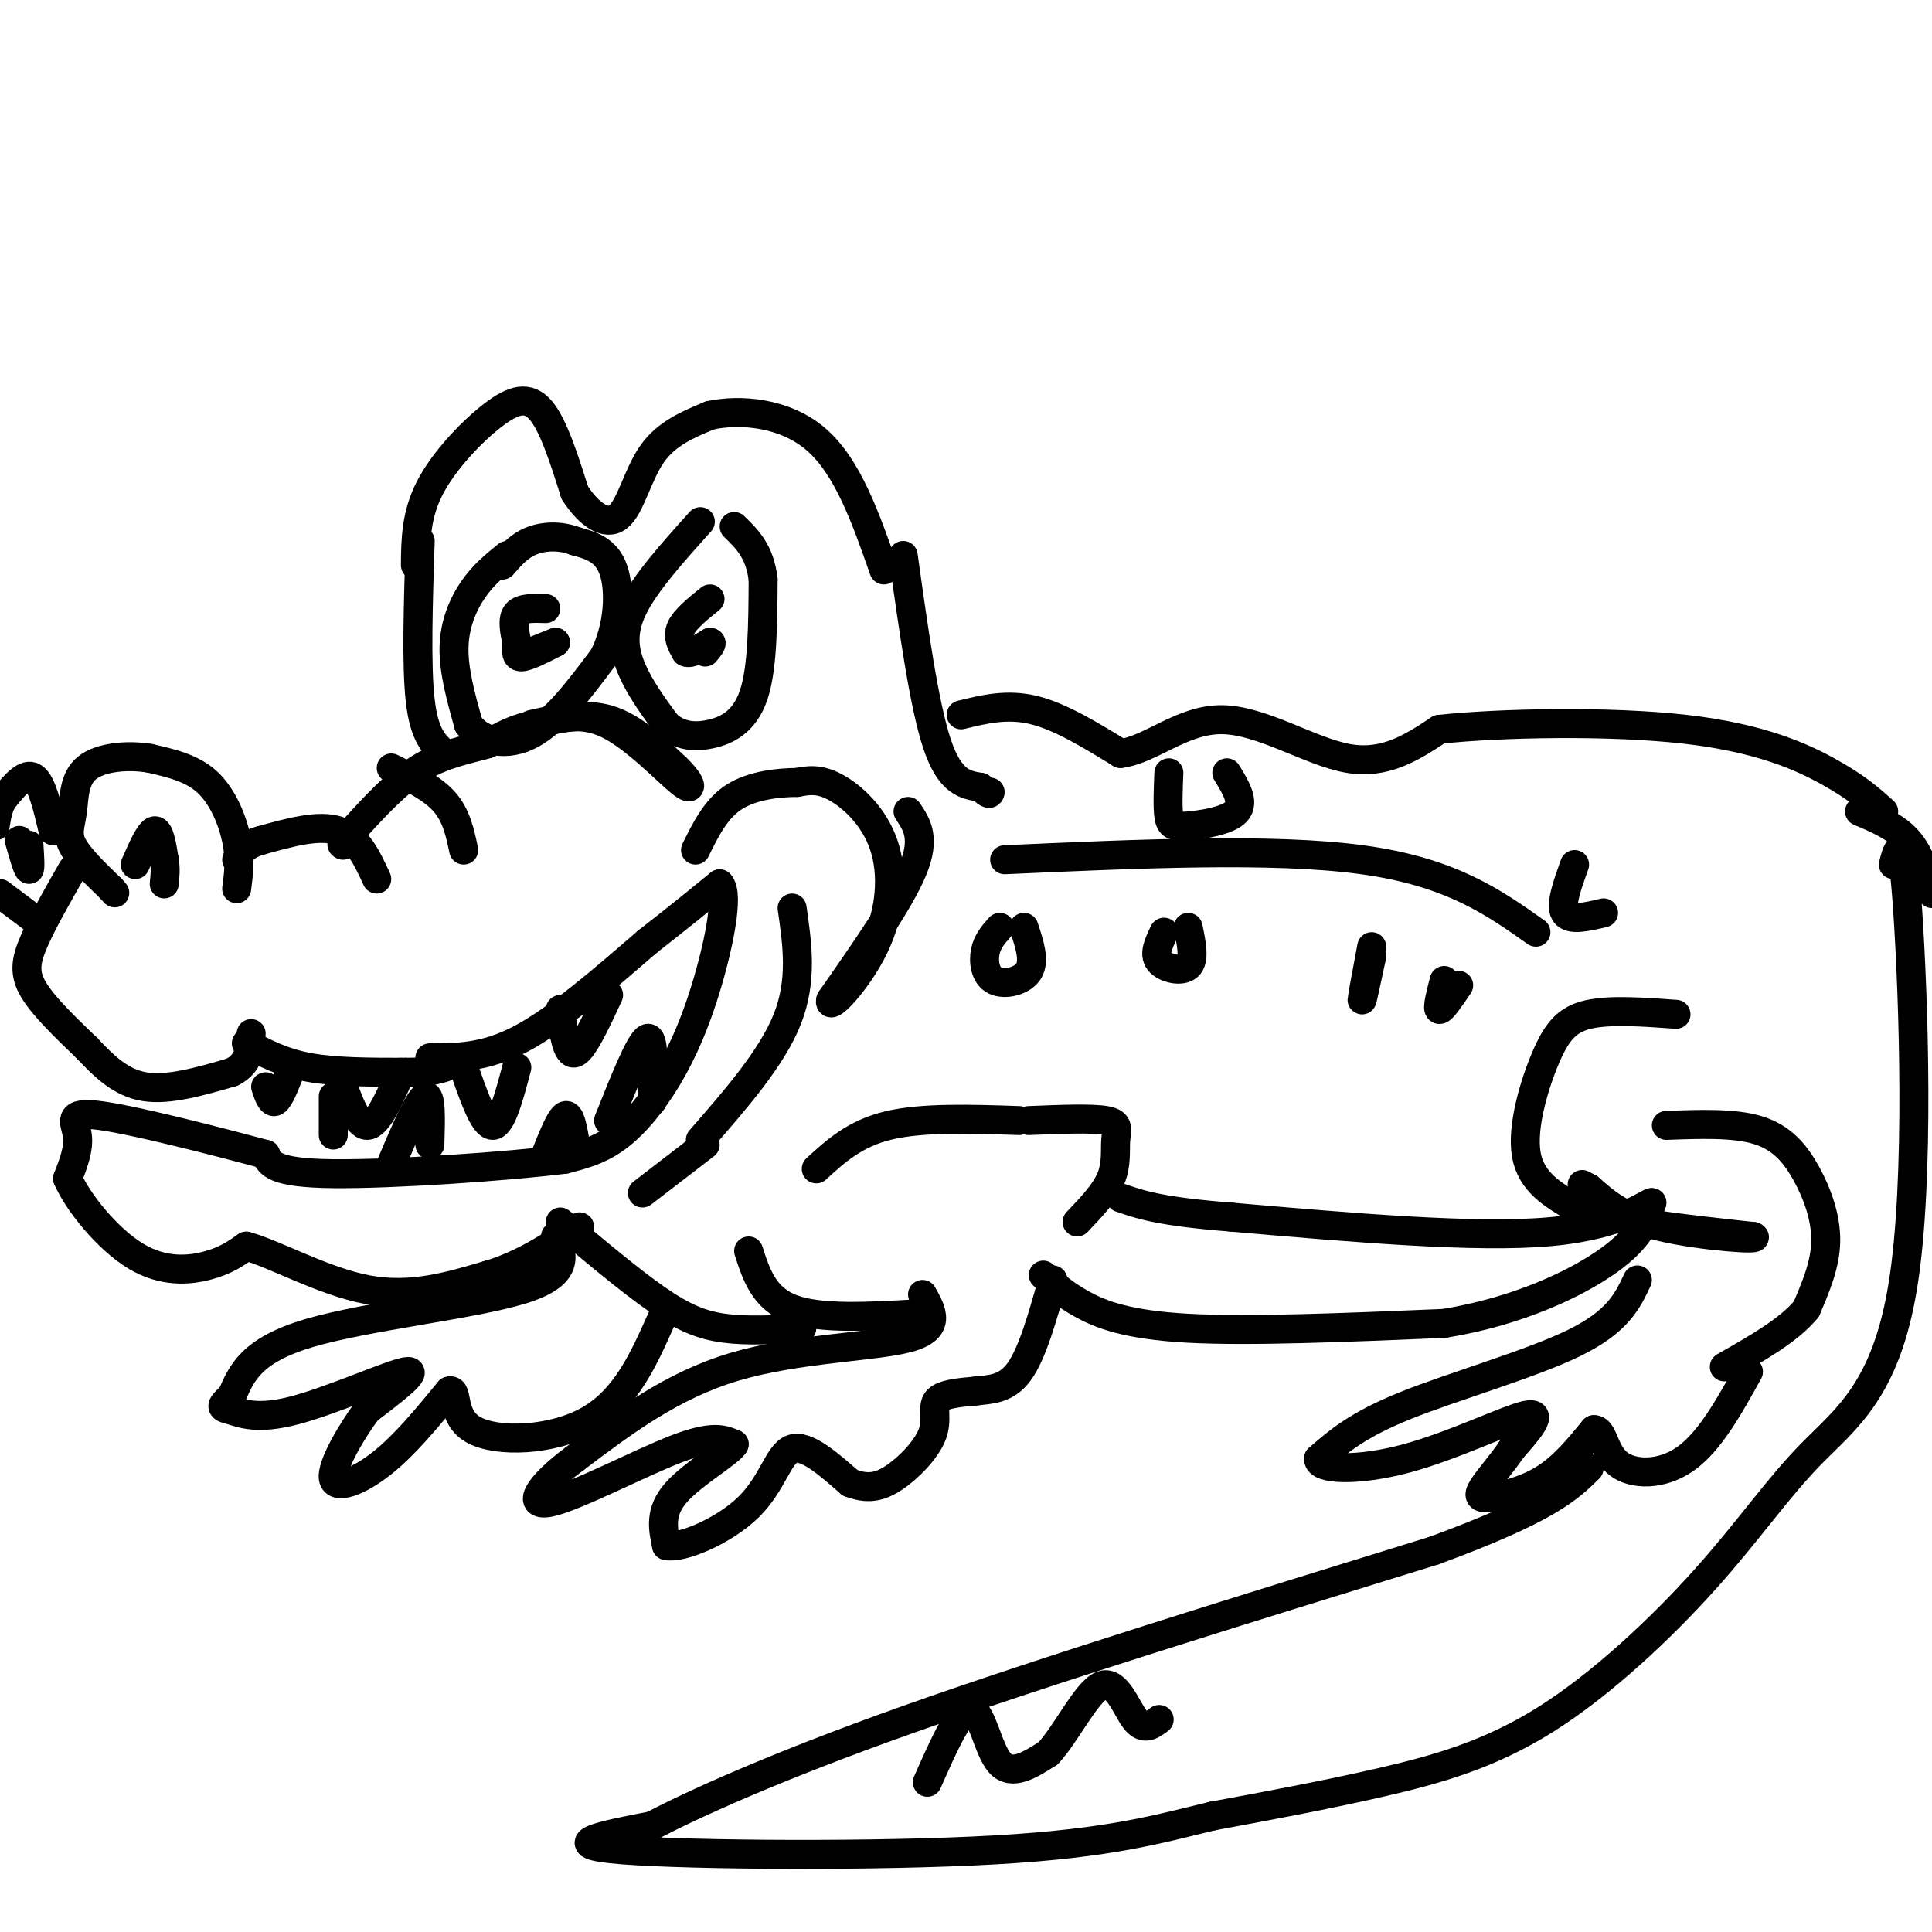 <svg viewBox='0 0 400 400' version='1.1' xmlns='http://www.w3.org/2000/svg' xmlns:xlink='http://www.w3.org/1999/xlink'><g fill='none' stroke='rgb(0,0,0)' stroke-width='6' stroke-linecap='round' stroke-linejoin='round'><path d='M86,117c0.054,-5.196 0.107,-10.393 3,-16c2.893,-5.607 8.625,-11.625 13,-15c4.375,-3.375 7.393,-4.107 10,-1c2.607,3.107 4.804,10.054 7,17'/><path d='M119,102c2.845,4.440 6.458,7.042 9,5c2.542,-2.042 4.012,-8.726 7,-13c2.988,-4.274 7.494,-6.137 12,-8'/><path d='M147,86c6.133,-1.333 15.467,-0.667 22,5c6.533,5.667 10.267,16.333 14,27'/><path d='M145,108c-5.756,6.400 -11.511,12.800 -14,18c-2.489,5.200 -1.711,9.200 0,13c1.711,3.800 4.356,7.400 7,11'/><path d='M138,150c2.607,2.345 5.625,2.708 9,2c3.375,-0.708 7.107,-2.488 9,-8c1.893,-5.512 1.946,-14.756 2,-24'/><path d='M158,120c-0.667,-5.833 -3.333,-8.417 -6,-11'/><path d='M105,115c-2.444,1.978 -4.889,3.956 -7,7c-2.111,3.044 -3.889,7.156 -4,12c-0.111,4.844 1.444,10.422 3,16'/><path d='M97,150c2.689,3.644 7.911,4.756 13,2c5.089,-2.756 10.044,-9.378 15,-16'/><path d='M125,136c3.133,-6.222 3.467,-13.778 2,-18c-1.467,-4.222 -4.733,-5.111 -8,-6'/><path d='M119,112c-2.978,-1.156 -6.422,-1.044 -9,0c-2.578,1.044 -4.289,3.022 -6,5'/><path d='M147,124c-2.583,2.083 -5.167,4.167 -6,6c-0.833,1.833 0.083,3.417 1,5'/><path d='M142,135c1.000,0.500 3.000,-0.750 5,-2'/><path d='M147,133c0.667,0.000 -0.167,1.000 -1,2'/><path d='M113,126c-2.500,-0.083 -5.000,-0.167 -6,1c-1.000,1.167 -0.500,3.583 0,6'/><path d='M107,133c-0.089,1.733 -0.311,3.067 1,3c1.311,-0.067 4.156,-1.533 7,-3'/><path d='M115,133c0.333,-0.167 -2.333,0.917 -5,2'/><path d='M110,150c5.500,-1.250 11.000,-2.500 16,-1c5.000,1.500 9.500,5.750 14,10'/><path d='M140,159c3.107,2.940 3.875,5.292 1,3c-2.875,-2.292 -9.393,-9.226 -15,-12c-5.607,-2.774 -10.304,-1.387 -15,0'/><path d='M111,150c-4.167,0.667 -7.083,2.333 -10,4'/><path d='M101,154c-4.044,1.156 -9.156,2.044 -14,5c-4.844,2.956 -9.422,7.978 -14,13'/><path d='M73,172c-2.667,2.667 -2.333,2.833 -2,3'/><path d='M78,182c-2.000,-4.333 -4.000,-8.667 -8,-10c-4.000,-1.333 -10.000,0.333 -16,2'/><path d='M54,174c-3.500,1.000 -4.250,2.500 -5,4'/><path d='M49,184c0.400,-3.000 0.800,-6.000 0,-10c-0.800,-4.000 -2.800,-9.000 -6,-12c-3.200,-3.000 -7.600,-4.000 -12,-5'/><path d='M31,157c-4.644,-0.783 -10.255,-0.241 -13,2c-2.745,2.241 -2.624,6.180 -3,9c-0.376,2.820 -1.250,4.520 0,7c1.250,2.480 4.625,5.740 8,9'/><path d='M23,184c1.333,1.500 0.667,0.750 0,0'/><path d='M28,179c1.500,-3.417 3.000,-6.833 4,-7c1.000,-0.167 1.500,2.917 2,6'/><path d='M34,178c0.333,1.833 0.167,3.417 0,5'/><path d='M15,180c-3.133,5.489 -6.267,10.978 -8,15c-1.733,4.022 -2.067,6.578 0,10c2.067,3.422 6.533,7.711 11,12'/><path d='M18,217c3.578,3.778 7.022,7.222 12,8c4.978,0.778 11.489,-1.111 18,-3'/><path d='M48,222c3.667,-1.833 3.833,-4.917 4,-8'/><path d='M11,172c-1.167,-4.917 -2.333,-9.833 -4,-11c-1.667,-1.167 -3.833,1.417 -6,4'/><path d='M1,165c-1.333,1.667 -1.667,3.833 -2,6'/><path d='M0,185c0.000,0.000 8.000,6.000 8,6'/><path d='M4,174c0.833,2.917 1.667,5.833 2,6c0.333,0.167 0.167,-2.417 0,-5'/><path d='M51,216c3.750,2.000 7.500,4.000 13,5c5.500,1.000 12.750,1.000 20,1'/><path d='M84,222c4.667,0.000 6.333,-0.500 8,-1'/><path d='M81,159c4.250,2.083 8.500,4.167 11,7c2.500,2.833 3.250,6.417 4,10'/><path d='M89,219c5.750,0.000 11.500,0.000 19,-4c7.500,-4.000 16.750,-12.000 26,-20'/><path d='M134,195c6.833,-5.333 10.917,-8.667 15,-12'/><path d='M149,183c2.059,2.077 -0.293,13.268 -3,22c-2.707,8.732 -5.767,15.005 -9,20c-3.233,4.995 -6.638,8.713 -10,11c-3.362,2.287 -6.681,3.144 -10,4'/><path d='M117,240c-11.600,1.467 -35.600,3.133 -48,3c-12.400,-0.133 -13.200,-2.067 -14,-4'/><path d='M55,239c-9.583,-2.560 -26.542,-6.958 -34,-8c-7.458,-1.042 -5.417,1.274 -5,4c0.417,2.726 -0.792,5.863 -2,9'/><path d='M14,244c2.060,4.845 8.208,12.458 14,16c5.792,3.542 11.226,3.012 15,2c3.774,-1.012 5.887,-2.506 8,-4'/><path d='M51,258c5.689,1.511 15.911,7.289 25,9c9.089,1.711 17.044,-0.644 25,-3'/><path d='M101,264c7.333,-2.167 13.167,-6.083 19,-10'/><path d='M55,225c0.583,1.750 1.167,3.500 2,3c0.833,-0.500 1.917,-3.250 3,-6'/><path d='M70,222c1.917,5.500 3.833,11.000 6,11c2.167,0.000 4.583,-5.500 7,-11'/><path d='M96,221c2.083,6.000 4.167,12.000 6,12c1.833,0.000 3.417,-6.000 5,-12'/><path d='M116,209c0.667,4.750 1.333,9.500 3,9c1.667,-0.500 4.333,-6.250 7,-12'/><path d='M81,241c2.833,-6.667 5.667,-13.333 7,-14c1.333,-0.667 1.167,4.667 1,10'/><path d='M113,239c1.500,-3.750 3.000,-7.500 4,-8c1.000,-0.500 1.500,2.250 2,5'/><path d='M126,232c3.250,-8.167 6.500,-16.333 8,-17c1.500,-0.667 1.250,6.167 1,13'/><path d='M69,227c0.000,0.000 0.000,8.000 0,8'/><path d='M164,188c1.083,7.500 2.167,15.000 -1,23c-3.167,8.000 -10.583,16.500 -18,25'/><path d='M187,115c2.167,15.500 4.333,31.000 7,39c2.667,8.000 5.833,8.500 9,9'/><path d='M203,163c1.833,1.667 1.917,1.333 2,1'/><path d='M199,148c4.750,-1.167 9.500,-2.333 15,-1c5.500,1.333 11.750,5.167 18,9'/><path d='M232,156c6.214,-0.738 12.750,-7.083 21,-7c8.250,0.083 18.214,6.595 26,8c7.786,1.405 13.393,-2.298 19,-6'/><path d='M298,151c12.821,-1.369 35.375,-1.792 51,0c15.625,1.792 24.321,5.798 30,9c5.679,3.202 8.339,5.601 11,8'/><path d='M87,112c-0.417,12.833 -0.833,25.667 0,33c0.833,7.333 2.917,9.167 5,11'/><path d='M146,237c0.000,0.000 -13.000,10.000 -13,10'/><path d='M169,242c4.000,-3.667 8.000,-7.333 15,-9c7.000,-1.667 17.000,-1.333 27,-1'/><path d='M213,232c6.548,-0.268 13.095,-0.536 16,0c2.905,0.536 2.167,1.875 2,4c-0.167,2.125 0.238,5.036 -1,8c-1.238,2.964 -4.119,5.982 -7,9'/><path d='M155,259c1.583,4.917 3.167,9.833 9,12c5.833,2.167 15.917,1.583 26,1'/><path d='M191,268c2.000,3.556 4.000,7.111 -3,9c-7.000,1.889 -23.000,2.111 -36,6c-13.000,3.889 -23.000,11.444 -33,19'/><path d='M119,302c-7.643,5.619 -10.250,10.167 -5,9c5.250,-1.167 18.357,-8.048 26,-11c7.643,-2.952 9.821,-1.976 12,-1'/><path d='M152,299c-0.711,1.578 -8.489,6.022 -12,10c-3.511,3.978 -2.756,7.489 -2,11'/><path d='M138,320c3.143,0.690 12.000,-3.083 17,-8c5.000,-4.917 6.143,-10.976 9,-12c2.857,-1.024 7.429,2.988 12,7'/><path d='M176,307c3.400,1.297 5.901,1.038 9,-1c3.099,-2.038 6.796,-5.856 8,-9c1.204,-3.144 -0.085,-5.612 1,-7c1.085,-1.388 4.542,-1.694 8,-2'/><path d='M202,288c2.933,-0.356 6.267,-0.244 9,-4c2.733,-3.756 4.867,-11.378 7,-19'/><path d='M116,253c7.244,6.089 14.489,12.178 20,16c5.511,3.822 9.289,5.378 14,6c4.711,0.622 10.356,0.311 16,0'/><path d='M115,256c1.578,3.933 3.156,7.867 -7,11c-10.156,3.133 -32.044,5.467 -44,9c-11.956,3.533 -13.978,8.267 -16,13'/><path d='M48,289c-2.871,2.537 -2.048,2.381 0,3c2.048,0.619 5.321,2.013 13,0c7.679,-2.013 19.766,-7.432 23,-8c3.234,-0.568 -2.383,3.716 -8,8'/><path d='M76,292c-3.250,4.405 -7.375,11.417 -7,14c0.375,2.583 5.250,0.738 10,-3c4.750,-3.738 9.375,-9.369 14,-15'/><path d='M93,288c2.048,-0.643 0.167,5.250 5,8c4.833,2.750 16.381,2.357 24,-2c7.619,-4.357 11.310,-12.679 15,-21'/><path d='M216,264c2.111,1.956 4.222,3.911 8,6c3.778,2.089 9.222,4.311 22,5c12.778,0.689 32.889,-0.156 53,-1'/><path d='M299,274c15.400,-2.511 27.400,-8.289 34,-13c6.600,-4.711 7.800,-8.356 9,-12'/><path d='M342,249c-0.333,-0.400 -5.667,4.600 -21,6c-15.333,1.400 -40.667,-0.800 -66,-3'/><path d='M255,252c-14.833,-1.167 -18.917,-2.583 -23,-4'/><path d='M347,210c-6.768,-0.488 -13.536,-0.976 -18,0c-4.464,0.976 -6.625,3.417 -9,9c-2.375,5.583 -4.964,14.310 -4,20c0.964,5.690 5.482,8.345 10,11'/><path d='M326,250c7.833,2.833 22.417,4.417 37,6'/><path d='M363,256c2.200,0.844 -10.800,-0.044 -19,-2c-8.200,-1.956 -11.600,-4.978 -15,-8'/><path d='M329,246c-2.500,-1.333 -1.250,-0.667 0,0'/><path d='M345,233c7.042,-0.262 14.083,-0.524 19,1c4.917,1.524 7.708,4.833 10,9c2.292,4.167 4.083,9.190 4,14c-0.083,4.810 -2.042,9.405 -4,14'/><path d='M374,271c-3.500,4.333 -10.250,8.167 -17,12'/><path d='M339,265c-2.000,4.289 -4.000,8.578 -13,13c-9.000,4.422 -25.000,8.978 -35,13c-10.000,4.022 -14.000,7.511 -18,11'/><path d='M273,302c-0.238,2.321 8.167,2.625 18,0c9.833,-2.625 21.095,-8.179 25,-9c3.905,-0.821 0.452,3.089 -3,7'/><path d='M313,300c-1.801,2.742 -4.802,6.096 -6,8c-1.198,1.904 -0.592,2.359 2,2c2.592,-0.359 7.169,-1.531 11,-4c3.831,-2.469 6.915,-6.234 10,-10'/><path d='M330,296c2.000,-0.119 2.000,4.583 5,7c3.000,2.417 9.000,2.548 14,-1c5.000,-3.548 9.000,-10.774 13,-18'/><path d='M208,178c27.833,-1.250 55.667,-2.500 74,0c18.333,2.500 27.167,8.750 36,15'/><path d='M241,193c-1.089,2.244 -2.178,4.489 -1,6c1.178,1.511 4.622,2.289 6,1c1.378,-1.289 0.689,-4.644 0,-8'/><path d='M392,179c0.927,-3.587 1.854,-7.173 3,10c1.146,17.173 2.510,55.106 -1,77c-3.510,21.894 -11.894,27.751 -19,35c-7.106,7.249 -12.936,15.892 -22,26c-9.064,10.108 -21.363,21.683 -33,29c-11.637,7.317 -22.610,10.376 -34,13c-11.390,2.624 -23.195,4.812 -35,7'/><path d='M251,376c-10.940,2.607 -20.792,5.625 -45,7c-24.208,1.375 -62.774,1.107 -77,0c-14.226,-1.107 -4.113,-3.054 6,-5'/><path d='M135,378c7.867,-4.111 24.533,-11.889 53,-22c28.467,-10.111 68.733,-22.556 109,-35'/><path d='M297,321c23.500,-8.667 27.750,-12.833 32,-17'/><path d='M284,196c-1.000,5.333 -2.000,10.667 -2,11c0.000,0.333 1.000,-4.333 2,-9'/><path d='M188,168c1.833,2.750 3.667,5.500 1,12c-2.667,6.500 -9.833,16.750 -17,27'/><path d='M172,207c-0.847,2.770 5.536,-3.804 9,-11c3.464,-7.196 4.010,-15.014 2,-21c-2.010,-5.986 -6.574,-10.139 -10,-12c-3.426,-1.861 -5.713,-1.431 -8,-1'/><path d='M165,162c-3.778,0.022 -9.222,0.578 -13,3c-3.778,2.422 -5.889,6.711 -8,11'/><path d='M207,192c-1.280,1.429 -2.560,2.857 -3,5c-0.440,2.143 -0.042,5.000 2,6c2.042,1.000 5.726,0.143 7,-2c1.274,-2.143 0.137,-5.571 -1,-9'/><path d='M242,160c-0.143,3.536 -0.286,7.071 0,9c0.286,1.929 1.000,2.250 4,2c3.000,-0.250 8.286,-1.071 10,-3c1.714,-1.929 -0.143,-4.964 -2,-8'/><path d='M299,203c-0.750,2.917 -1.500,5.833 -1,6c0.500,0.167 2.250,-2.417 4,-5'/><path d='M326,179c-1.500,4.167 -3.000,8.333 -2,10c1.000,1.667 4.500,0.833 8,0'/><path d='M385,168c3.750,1.583 7.500,3.167 10,6c2.500,2.833 3.750,6.917 5,11'/><path d='M192,369c3.356,-7.600 6.711,-15.200 9,-15c2.289,0.200 3.511,8.200 6,11c2.489,2.800 6.244,0.400 10,-2'/><path d='M217,363c3.679,-3.893 7.875,-12.625 11,-14c3.125,-1.375 5.179,4.607 7,7c1.821,2.393 3.411,1.196 5,0'/></g>
</svg>